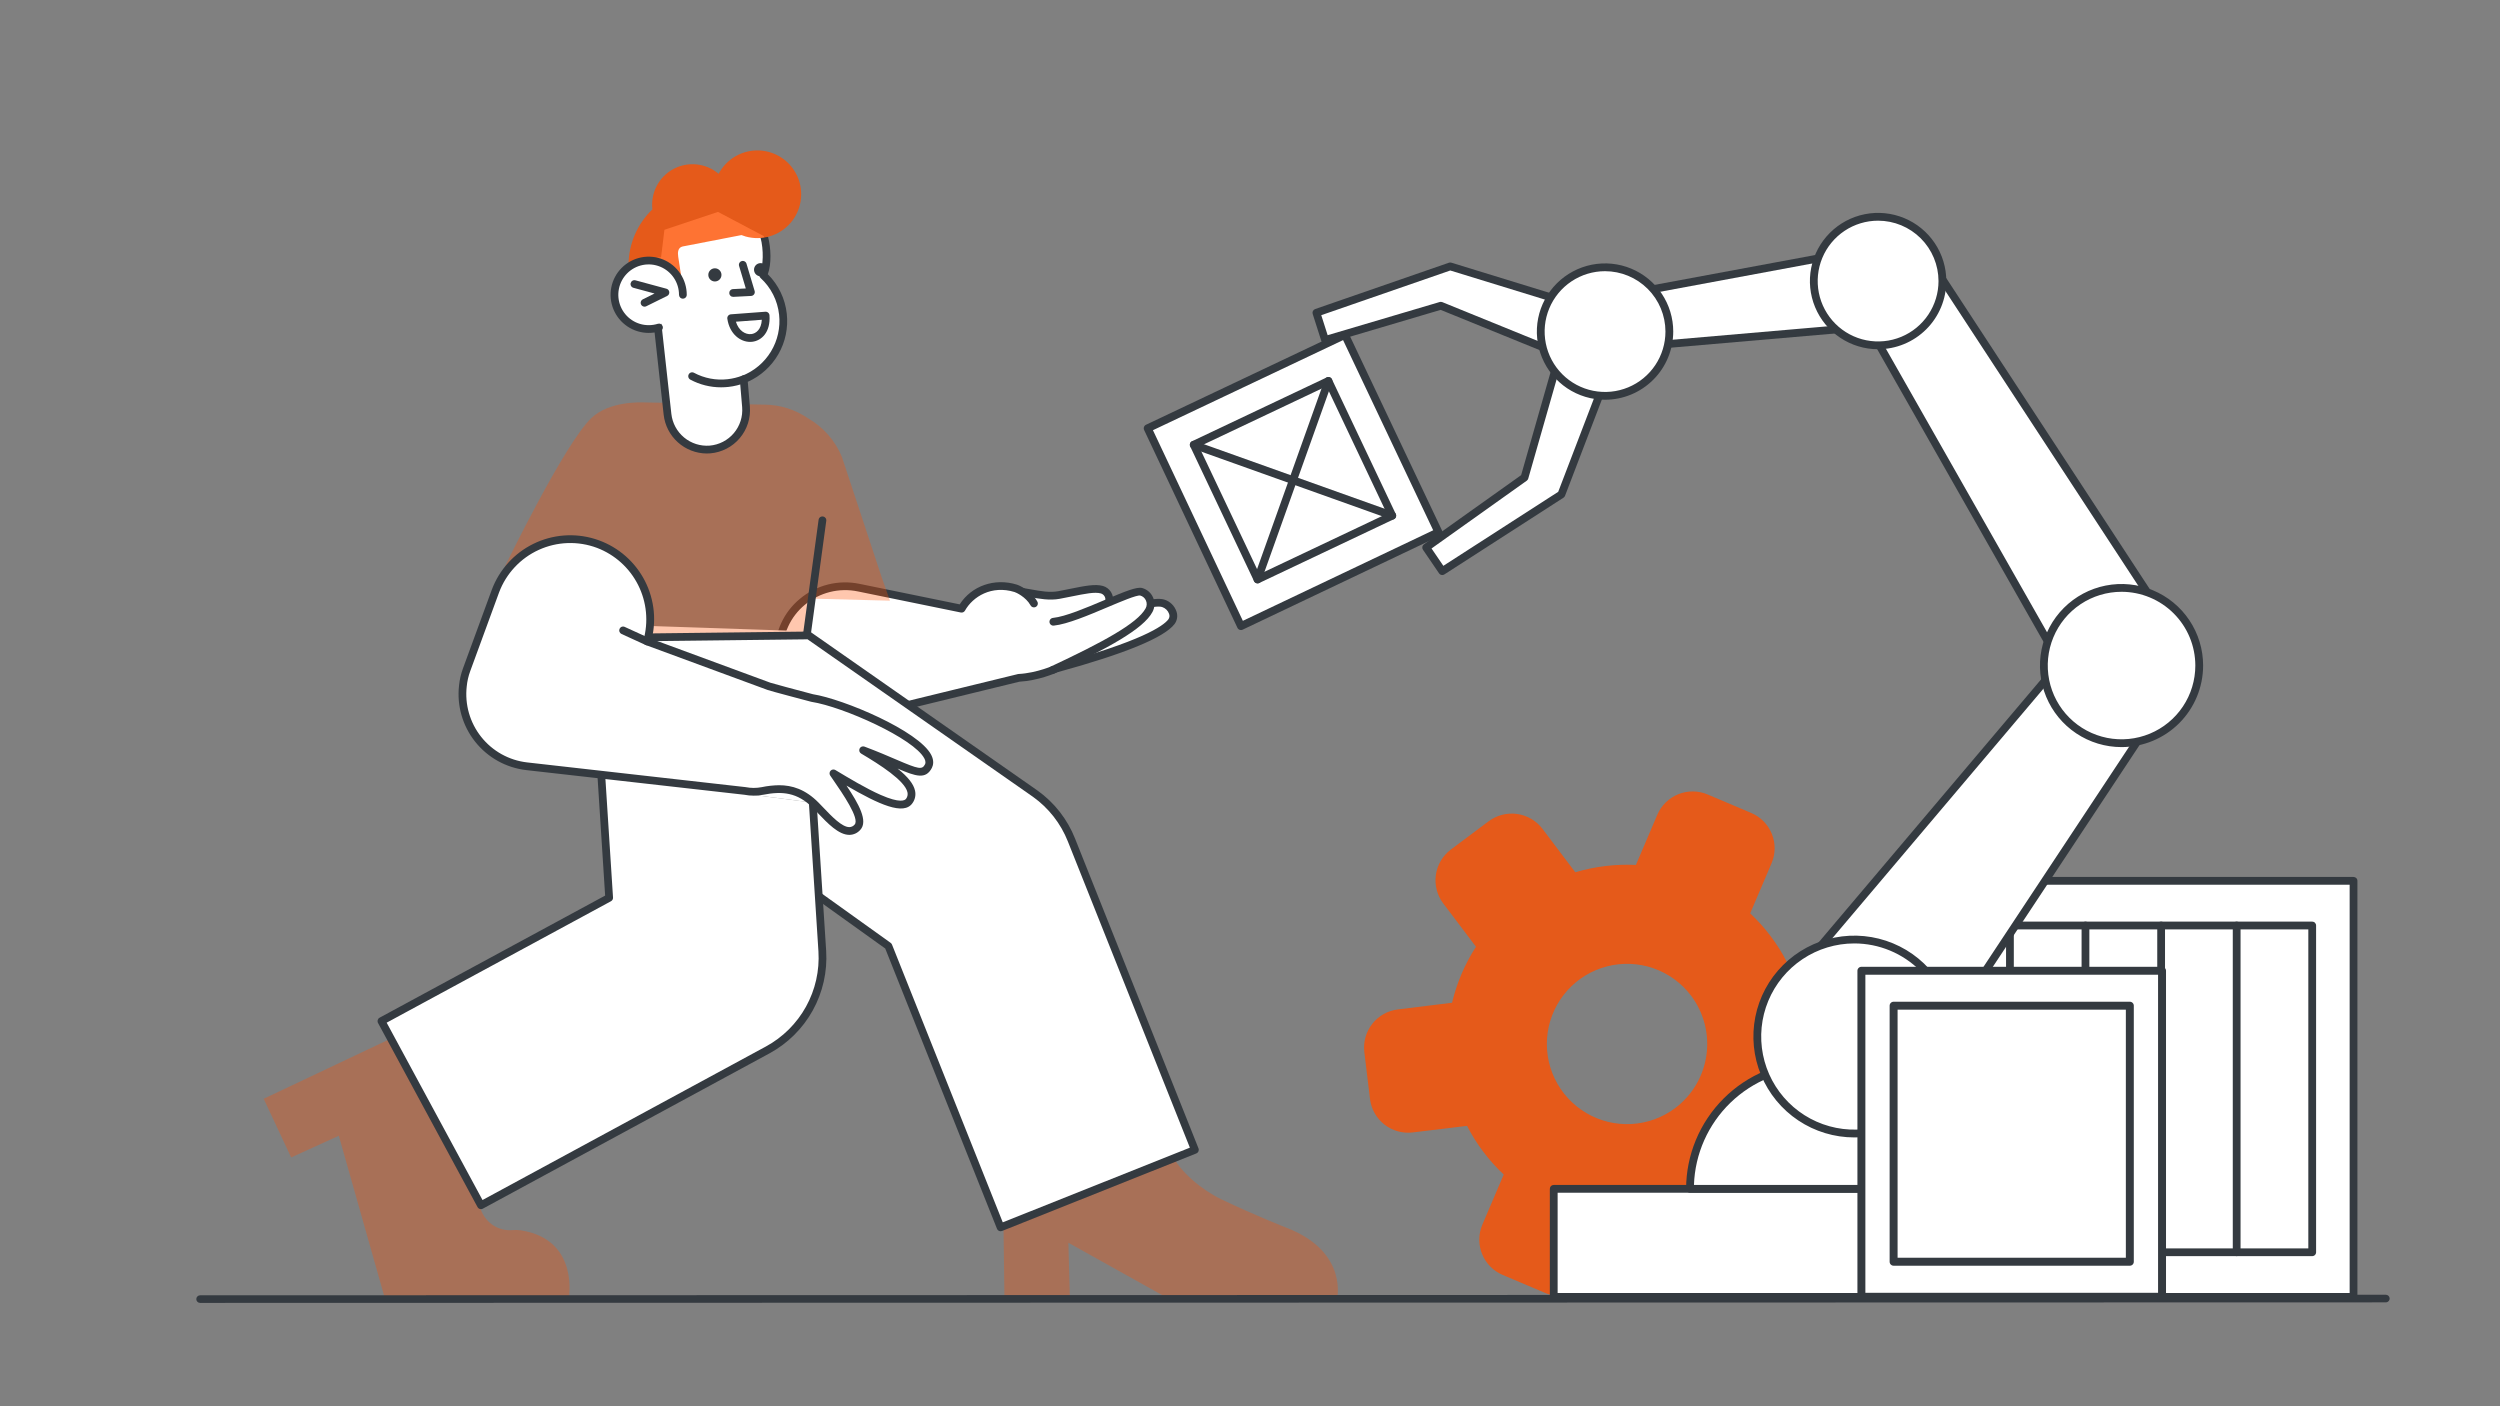 <svg width="640" height="360" viewBox="0 0 640 360" fill="none" xmlns="http://www.w3.org/2000/svg">
<rect x="0" y="0" width="640" height="360" fill="#808080" stroke="none"/>
<g clip-path="url(#clip0_1_711)">
<path d="M503.995 237.251V225.494H602.505V332.006H503.995V237.251Z" fill="white"/>
<path d="M602.505 333H503.995C503.731 333 503.478 332.895 503.291 332.709C503.105 332.522 503 332.27 503 332.006V225.494C503 225.23 503.105 224.977 503.291 224.791C503.478 224.605 503.731 224.5 503.995 224.5H602.505C602.769 224.5 603.022 224.605 603.209 224.791C603.395 224.977 603.5 225.23 603.5 225.494V332.006C603.5 332.27 603.395 332.522 603.209 332.709C603.022 332.895 602.769 333 602.505 333ZM504.99 331.012H601.51V226.488H504.99V331.012Z" fill="#343A40"/>
<path d="M591.925 321.57H514.543C514.279 321.57 514.026 321.466 513.839 321.279C513.653 321.093 513.548 320.84 513.548 320.576V236.924C513.548 236.66 513.653 236.407 513.839 236.221C514.026 236.035 514.279 235.93 514.543 235.93H591.925C592.188 235.93 592.442 236.035 592.628 236.221C592.815 236.407 592.92 236.66 592.92 236.924V320.576C592.92 320.84 592.815 321.093 592.628 321.279C592.442 321.466 592.188 321.57 591.925 321.57ZM515.538 319.582H590.93V237.918H515.538V319.582Z" fill="#343A40"/>
<path d="M553.25 321.57C552.986 321.57 552.733 321.466 552.546 321.279C552.36 321.093 552.255 320.84 552.255 320.576V236.924C552.255 236.66 552.36 236.407 552.546 236.221C552.733 236.035 552.986 235.93 553.25 235.93C553.514 235.93 553.767 236.035 553.954 236.221C554.14 236.407 554.245 236.66 554.245 236.924V320.576C554.245 320.84 554.14 321.093 553.954 321.279C553.767 321.466 553.514 321.57 553.25 321.57Z" fill="#343A40"/>
<path d="M572.587 321.57C572.323 321.57 572.07 321.466 571.883 321.279C571.697 321.093 571.592 320.84 571.592 320.576V236.924C571.592 236.66 571.697 236.407 571.883 236.221C572.07 236.035 572.323 235.93 572.587 235.93C572.851 235.93 573.104 236.035 573.29 236.221C573.477 236.407 573.582 236.66 573.582 236.924V320.576C573.582 320.84 573.477 321.093 573.29 321.279C573.104 321.466 572.851 321.57 572.587 321.57Z" fill="#343A40"/>
<path d="M533.88 321.57C533.616 321.57 533.363 321.466 533.176 321.279C532.99 321.093 532.885 320.84 532.885 320.576V236.924C532.885 236.66 532.99 236.407 533.176 236.221C533.363 236.035 533.616 235.93 533.88 235.93C534.144 235.93 534.397 236.035 534.583 236.221C534.77 236.407 534.875 236.66 534.875 236.924V320.576C534.875 320.84 534.77 321.093 534.583 321.279C534.397 321.466 534.144 321.57 533.88 321.57Z" fill="#343A40"/>
<path d="M482.281 253.15C482.122 251.868 481.713 250.63 481.075 249.507C480.438 248.384 479.586 247.397 478.566 246.604C477.547 245.81 476.382 245.225 475.136 244.881C473.89 244.538 472.589 244.444 471.307 244.603L457.441 246.277C456.247 243.95 454.852 241.731 453.273 239.646C451.702 237.557 449.953 235.607 448.048 233.818L453.516 220.997C454.023 219.811 454.291 218.535 454.304 217.245C454.318 215.954 454.075 214.673 453.592 213.477C453.108 212.28 452.393 211.191 451.486 210.271C450.58 209.352 449.501 208.62 448.311 208.119L437.182 203.399C435.992 202.891 434.713 202.622 433.419 202.609C432.125 202.595 430.841 202.837 429.641 203.321C428.44 203.805 427.347 204.52 426.424 205.427C425.5 206.333 424.765 207.413 424.26 208.604L418.793 221.424C413.551 221.172 408.304 221.808 403.274 223.305L394.881 212.193C393.306 210.112 390.971 208.74 388.386 208.376C385.801 208.012 383.177 208.686 381.087 210.25L371.402 217.499C369.322 219.067 367.949 221.395 367.584 223.973C367.218 226.552 367.891 229.169 369.454 231.252L377.849 242.364C375.013 246.764 372.942 251.613 371.725 256.704L357.862 258.413C356.58 258.567 355.34 258.972 354.214 259.605C353.088 260.238 352.097 261.086 351.3 262.102C350.502 263.118 349.912 264.28 349.564 265.524C349.216 266.767 349.117 268.067 349.272 269.349L350.721 281.351C350.879 282.632 351.289 283.87 351.926 284.993C352.564 286.117 353.416 287.103 354.435 287.897C355.455 288.691 356.62 289.276 357.866 289.619C359.112 289.962 360.413 290.057 361.695 289.897L375.56 288.223C376.755 290.551 378.149 292.77 379.729 294.857C381.3 296.945 383.049 298.894 384.954 300.682L379.486 313.503C378.978 314.69 378.71 315.965 378.697 317.256C378.684 318.547 378.926 319.827 379.41 321.024C379.894 322.221 380.609 323.31 381.515 324.23C382.421 325.149 383.501 325.881 384.691 326.382L395.821 331.101C397.01 331.61 398.289 331.878 399.583 331.891C400.877 331.905 402.161 331.663 403.362 331.179C404.562 330.696 405.655 329.98 406.578 329.074C407.501 328.168 408.237 327.088 408.741 325.897L414.209 313.076C419.451 313.329 424.698 312.693 429.727 311.196L438.122 322.308C439.697 324.389 442.032 325.761 444.617 326.125C447.202 326.489 449.827 325.815 451.916 324.25L461.599 317.002C463.679 315.434 465.053 313.106 465.418 310.528C465.783 307.95 465.11 305.333 463.547 303.25L455.152 292.137C457.989 287.737 460.059 282.888 461.277 277.797L475.142 276.123C476.425 275.969 477.665 275.564 478.791 274.931C479.917 274.298 480.907 273.449 481.705 272.433C482.503 271.417 483.093 270.255 483.44 269.011C483.788 267.767 483.887 266.468 483.732 265.186L482.281 253.15ZM428.883 283.648C425.638 286.091 421.74 287.518 417.684 287.747C413.628 287.976 409.595 286.998 406.096 284.936C402.596 282.874 399.788 279.82 398.026 276.162C396.264 272.504 395.627 268.406 396.197 264.386C396.767 260.366 398.517 256.604 401.226 253.578C403.935 250.552 407.481 248.397 411.416 247.386C415.351 246.374 419.497 246.552 423.33 247.897C427.164 249.241 430.512 251.692 432.95 254.939C436.207 259.289 437.608 264.751 436.845 270.131C436.083 275.511 433.22 280.371 428.883 283.648Z" fill="#FE5000" fill-opacity="0.8"/>
<path d="M255.195 151.495C260.913 150.271 266.068 153.249 271.092 152.322C276.347 151.33 279.884 150.337 282.098 150.966C282.706 151.145 283.229 151.539 283.569 152.074C283.909 152.609 284.044 153.25 283.949 153.877C283.354 157.947 276.347 158.509 269.109 162.215C268.679 162.446 267.159 164.068 265.474 163.571" fill="white"/>
<path d="M266.135 164.66C265.816 164.66 265.499 164.614 265.193 164.523C264.943 164.448 264.732 164.276 264.608 164.045C264.484 163.815 264.455 163.545 264.529 163.293C264.603 163.042 264.773 162.83 265.002 162.704C265.231 162.578 265.501 162.547 265.753 162.619C266.626 162.875 267.57 162.138 268.134 161.697C268.292 161.565 268.461 161.446 268.639 161.341C270.988 160.182 273.407 159.17 275.882 158.312C279.818 156.867 282.662 155.823 282.967 153.734C283.029 153.344 282.946 152.945 282.736 152.611C282.525 152.277 282.2 152.031 281.822 151.919C280.297 151.486 277.781 151.996 274.299 152.7C273.361 152.89 272.354 153.094 271.275 153.296C268.711 153.769 266.13 153.3 263.634 152.846C260.971 152.362 258.217 151.861 255.401 152.464C255.273 152.493 255.141 152.497 255.012 152.474C254.882 152.452 254.759 152.404 254.648 152.333C254.538 152.262 254.442 152.17 254.367 152.062C254.292 151.954 254.24 151.832 254.212 151.704C254.185 151.575 254.183 151.443 254.207 151.313C254.232 151.184 254.281 151.061 254.353 150.951C254.425 150.842 254.518 150.747 254.627 150.674C254.736 150.6 254.858 150.549 254.987 150.523C258.185 149.838 261.134 150.375 263.988 150.893C266.416 151.334 268.709 151.751 270.912 151.345C271.977 151.143 272.976 150.941 273.906 150.753C277.662 149.992 280.376 149.444 282.367 150.009C283.207 150.255 283.93 150.797 284.401 151.536C284.872 152.275 285.059 153.16 284.927 154.027C284.452 157.278 280.971 158.556 276.564 160.174C274.18 161 271.849 161.972 269.585 163.084C269.525 163.123 269.448 163.186 269.353 163.261C268.735 163.746 267.564 164.66 266.135 164.66Z" fill="#343A40"/>
<path d="M264.68 154.473C263.325 152.058 260.582 150.767 259.987 150.602C254.104 148.782 248.618 151.462 246.172 155.829L219.83 150.436C209.254 148.253 199.141 156.392 199.372 167.211C199.367 167.41 199.378 167.609 199.405 167.806C199.673 172.373 201.735 176.648 205.141 179.698C208.546 182.748 213.02 184.325 217.583 184.084L260.813 173.53C265.837 173.265 270.398 171.148 270.398 171.148C285.039 167.144 297.07 162.81 299.879 159.171C301.168 157.517 299.747 155.002 297.764 154.44C293.633 153.216 278.595 160.263 271.951 161.024" fill="white"/>
<path d="M216.609 185.104C211.963 185.086 207.498 183.299 204.12 180.106C200.741 176.913 198.703 172.554 198.419 167.911C198.388 167.679 198.375 167.445 198.38 167.211C198.327 164.561 198.874 161.934 199.98 159.526C201.086 157.118 202.722 154.992 204.766 153.307C206.855 151.554 209.314 150.297 211.958 149.632C214.602 148.966 217.362 148.909 220.031 149.465L245.684 154.716C248.716 149.978 254.61 147.901 260.28 149.654C260.924 149.833 263.977 151.193 265.545 153.988C265.612 154.102 265.657 154.229 265.675 154.36C265.693 154.491 265.684 154.624 265.65 154.752C265.616 154.88 265.557 155 265.475 155.105C265.394 155.209 265.293 155.296 265.178 155.361C265.062 155.426 264.935 155.467 264.804 155.482C264.672 155.497 264.539 155.485 264.412 155.448C264.285 155.41 264.167 155.348 264.065 155.264C263.962 155.18 263.878 155.077 263.816 154.96C262.593 152.779 260.061 151.653 259.722 151.559C253.845 149.741 249.032 152.752 247.037 156.315C246.934 156.499 246.776 156.645 246.585 156.732C246.394 156.819 246.18 156.844 245.974 156.802L219.632 151.409C217.255 150.914 214.796 150.965 212.441 151.558C210.086 152.151 207.896 153.271 206.036 154.833C204.219 156.33 202.765 158.219 201.783 160.359C200.801 162.5 200.315 164.835 200.364 167.189C200.359 167.341 200.366 167.492 200.384 167.642C200.39 167.678 200.394 167.715 200.396 167.751C200.648 172.04 202.578 176.056 205.769 178.928C208.959 181.801 213.152 183.299 217.439 183.098L260.579 172.566C260.639 172.551 260.701 172.542 260.762 172.539C265.525 172.288 269.938 170.267 269.984 170.247C270.034 170.224 270.086 170.205 270.139 170.19C292.177 164.164 297.742 160.32 299.097 158.564C299.245 158.362 299.34 158.125 299.373 157.876C299.406 157.627 299.376 157.374 299.285 157.14C299.142 156.73 298.906 156.359 298.595 156.057C298.285 155.754 297.908 155.527 297.496 155.395C295.431 154.783 289.325 156.843 283.94 158.66C279.354 160.209 275.023 161.671 272.066 162.01C271.806 162.038 271.545 161.962 271.34 161.798C271.136 161.635 271.004 161.396 270.975 161.136C270.945 160.876 271.019 160.614 271.182 160.408C271.344 160.202 271.581 160.069 271.841 160.038C274.588 159.723 279.02 158.227 283.307 156.78C289.52 154.682 295.389 152.701 298.047 153.488C298.771 153.709 299.432 154.099 299.975 154.627C300.518 155.155 300.927 155.805 301.168 156.522C301.362 157.065 301.416 157.647 301.328 158.216C301.239 158.785 301.011 159.323 300.662 159.781C297.991 163.241 287.923 167.381 270.737 172.084C270.084 172.378 265.776 174.242 260.96 174.516L217.819 185.048C217.76 185.063 217.7 185.072 217.639 185.075C217.295 185.094 216.951 185.104 216.609 185.104Z" fill="#343A40"/>
<path d="M269.671 159.171C276.017 158.509 289.766 150.867 292.145 151.495C292.618 151.626 293.055 151.861 293.425 152.184C293.795 152.507 294.087 152.909 294.281 153.36C294.474 153.811 294.564 154.3 294.543 154.79C294.523 155.281 294.392 155.76 294.162 156.193C291.98 160.263 283.222 165.06 269.473 171.512" fill="white"/>
<path d="M269.472 172.505C269.247 172.505 269.028 172.428 268.852 172.287C268.676 172.146 268.553 171.949 268.504 171.728C268.455 171.508 268.482 171.277 268.582 171.074C268.681 170.872 268.847 170.709 269.051 170.613C282.087 164.496 291.197 159.623 293.287 155.725C293.451 155.423 293.543 155.087 293.557 154.743C293.57 154.399 293.505 154.057 293.365 153.743C293.234 153.43 293.034 153.152 292.778 152.928C292.523 152.705 292.22 152.544 291.893 152.456C291.008 152.282 286.845 154.044 283.5 155.46C278.701 157.492 273.262 159.794 269.773 160.158C269.642 160.174 269.51 160.163 269.383 160.127C269.256 160.091 269.138 160.03 269.036 159.948C268.933 159.866 268.847 159.764 268.784 159.649C268.721 159.533 268.682 159.406 268.668 159.275C268.654 159.144 268.667 159.012 268.705 158.886C268.743 158.76 268.806 158.642 268.889 158.541C268.973 158.439 269.076 158.355 269.192 158.294C269.309 158.233 269.436 158.195 269.567 158.184C272.762 157.851 278.056 155.608 282.727 153.631C288.126 151.344 291.009 150.17 292.397 150.535C293.016 150.704 293.588 151.011 294.071 151.432C294.555 151.853 294.937 152.377 295.19 152.967C295.444 153.556 295.561 154.195 295.533 154.836C295.506 155.477 295.334 156.103 295.031 156.668C292.678 161.057 283.668 165.946 269.893 172.41C269.761 172.472 269.618 172.504 269.472 172.505Z" fill="#343A40"/>
<path d="M195.869 63.787C193.357 63.919 190.845 64.084 188.301 64.25C181.426 64.713 174.684 65.275 168.14 65.97C168.239 71.992 168.338 78.046 168.47 84.068" fill="white"/>
<path d="M256.914 315.233L257.145 332.835L273.902 332.967L273.505 318.145L298.69 332.206L342.217 333C342.217 333 345.523 320.659 329.526 314.373C329.526 314.373 321.726 311.362 312.67 307.028C307.812 304.712 301.896 299.882 299.979 295.448L256.814 311.23L256.914 315.233Z" fill="#FE5000" fill-opacity="0.32"/>
<path d="M153.928 198.377L153.795 159.833L206.875 161.619L208.627 177.5L208.065 205.49" fill="white"/>
<path fill-rule="evenodd" clip-rule="evenodd" d="M206.875 107.095C210.775 109.342 213.821 112.822 215.534 116.987L225.639 147.562L227.829 153.778L207.98 153.253L206.776 161.057C206.756 161.149 206.757 161.245 206.78 161.337C206.803 161.429 206.847 161.514 206.908 161.586C206.989 161.687 207.04 161.809 207.055 161.938C207.07 162.066 207.049 162.197 206.994 162.314C206.939 162.431 206.852 162.53 206.743 162.601C206.635 162.671 206.508 162.709 206.379 162.711L192.134 162.876L167.049 163.141C166.944 163.148 166.839 163.13 166.742 163.089C166.646 163.047 166.56 162.984 166.492 162.903C166.425 162.823 166.377 162.728 166.353 162.625C166.329 162.523 166.33 162.416 166.355 162.314C166.784 160.329 167.511 155.168 164.735 150.238C160.505 142.728 158.323 141.272 153.167 139.32C150.226 138.228 145.334 137.467 140.674 138.724C136.113 139.948 133.106 142.728 130.495 145.606C130.382 145.736 130.226 145.819 130.056 145.84C129.885 145.861 129.713 145.818 129.573 145.719C129.433 145.62 129.335 145.472 129.297 145.304C129.26 145.137 129.286 144.961 129.371 144.812C129.371 144.812 144.508 113.58 151.383 107.029C155.901 102.731 163.667 102.978 165.075 103.023C165.108 103.024 165.138 103.025 165.165 103.026C165.165 103.026 191.771 103.522 192.134 103.522L195.836 103.588C199.78 103.646 203.619 104.866 206.875 107.095ZM208.426 148.755L208.2 150.377C208.262 149.61 208.339 148.925 208.426 148.755Z" fill="#FE5000" fill-opacity="0.32"/>
<path d="M206.577 162.347L265.011 203.174C269.182 206.158 272.407 210.281 274.298 215.052L305.895 294.357L256.153 314.208L227.432 242.181L209.651 229.444" fill="white"/>
<path d="M256.153 315.201C255.955 315.201 255.761 315.141 255.597 315.03C255.433 314.919 255.305 314.76 255.232 314.576L226.619 242.82L209.074 230.251C208.862 230.097 208.719 229.865 208.677 229.607C208.635 229.348 208.697 229.083 208.849 228.87C209.002 228.656 209.232 228.512 209.491 228.469C209.749 228.425 210.014 228.485 210.228 228.637L228.009 241.374C228.163 241.485 228.283 241.637 228.353 241.814L256.707 312.918L304.605 293.802L273.377 215.42C271.561 210.823 268.455 206.851 264.434 203.982L206.01 163.161C205.9 163.087 205.807 162.993 205.734 162.883C205.662 162.773 205.612 162.649 205.588 162.52C205.564 162.39 205.566 162.257 205.594 162.128C205.621 161.999 205.674 161.877 205.75 161.769C205.825 161.661 205.921 161.569 206.033 161.499C206.144 161.428 206.268 161.38 206.398 161.359C206.528 161.337 206.661 161.341 206.789 161.371C206.917 161.401 207.038 161.456 207.145 161.534L265.578 202.361C269.913 205.451 273.262 209.732 275.22 214.687L306.816 293.989C306.865 294.11 306.889 294.24 306.887 294.37C306.885 294.501 306.858 294.629 306.807 294.749C306.755 294.869 306.681 294.978 306.588 295.069C306.494 295.16 306.384 295.231 306.263 295.28L256.522 315.131C256.404 315.177 256.279 315.201 256.153 315.201Z" fill="#343A40"/>
<path d="M145.566 332.702C145.566 332.702 148.573 317.384 133.37 314.969C132.681 314.868 131.982 314.846 131.288 314.902C130.436 314.981 129.577 314.925 128.743 314.737C125.339 313.943 123.19 311.131 122.662 308.087L99.989 265.903L67.5 281.288L74.54 296.309L86.736 290.75L98.7 333L145.566 332.702Z" fill="#FE5000" fill-opacity="0.32"/>
<path d="M208.065 205.49L210.511 243.505C210.84 248.615 209.697 253.713 207.219 258.193C204.741 262.674 201.032 266.348 196.53 268.782L123.125 308.55L97.643 261.404L155.944 229.841L153.928 198.377" fill="white"/>
<path d="M123.124 309.543C122.946 309.543 122.77 309.494 122.617 309.403C122.463 309.311 122.338 309.18 122.252 309.023L96.77 261.876C96.708 261.762 96.67 261.636 96.656 261.506C96.643 261.376 96.655 261.245 96.692 261.12C96.729 260.996 96.791 260.879 96.873 260.778C96.955 260.677 97.056 260.593 97.171 260.531L154.914 229.27L152.938 198.44C152.922 198.178 153.01 197.919 153.183 197.721C153.357 197.523 153.602 197.403 153.865 197.386C154.127 197.369 154.386 197.457 154.583 197.631C154.781 197.805 154.901 198.051 154.918 198.313L156.934 229.777C156.946 229.967 156.904 230.155 156.812 230.321C156.72 230.487 156.583 230.624 156.416 230.714L98.986 261.805L123.525 307.205L196.058 267.909C200.385 265.557 203.952 262.017 206.337 257.704C208.722 253.392 209.827 248.487 209.521 243.568L207.075 205.553C207.067 205.423 207.084 205.292 207.126 205.169C207.168 205.046 207.234 204.932 207.32 204.834C207.406 204.736 207.51 204.656 207.627 204.599C207.744 204.541 207.871 204.507 208.001 204.499C208.131 204.491 208.261 204.508 208.385 204.55C208.508 204.592 208.622 204.658 208.719 204.744C208.817 204.83 208.897 204.935 208.955 205.052C209.012 205.169 209.046 205.296 209.054 205.426L211.5 243.441C211.829 248.739 210.639 254.021 208.071 258.665C205.502 263.309 201.661 267.122 197.001 269.655L123.595 309.423C123.451 309.502 123.289 309.543 123.124 309.543Z" fill="#343A40"/>
<path d="M167.769 77.871L170.883 106.069C171.165 108.713 172.478 111.14 174.536 112.822C176.595 114.504 179.233 115.305 181.878 115.053C184.523 114.8 186.962 113.514 188.665 111.473C190.369 109.432 191.2 106.8 190.978 104.15L190.383 97.103C193.656 95.817 196.415 93.486 198.232 90.471C200.048 87.457 200.821 83.927 200.43 80.428C200.022 76.59 198.223 73.035 195.373 70.436C196.563 68.153 196.464 63.488 195.539 60.444L183.806 54.244L170.09 58.828" fill="white"/>
<path d="M173.528 113.23C175.559 115.058 178.188 116.078 180.918 116.097C181.223 116.097 181.531 116.085 181.84 116.058C184.77 115.811 187.483 114.409 189.382 112.161C191.281 109.912 192.21 107.002 191.967 104.068L191.433 97.741C194.729 96.275 197.472 93.796 199.267 90.665C201.062 87.534 201.815 83.911 201.417 80.323C201.005 76.491 199.29 72.918 196.561 70.199C197.529 67.608 197.38 63.491 196.622 60.627C196.622 60.627 195.455 60.681 194.706 60.875C195.516 63.892 195.434 68.18 194.497 69.977C194.396 70.171 194.362 70.392 194.4 70.608C194.437 70.823 194.545 71.02 194.706 71.168C197.374 73.609 199.06 76.941 199.447 80.539C199.812 83.82 199.087 87.13 197.384 89.957C195.68 92.784 193.094 94.971 190.024 96.178C189.825 96.256 189.656 96.396 189.543 96.578C189.43 96.759 189.378 96.973 189.396 97.186L189.991 104.233C190.19 106.643 189.427 109.033 187.867 110.879C186.308 112.725 184.08 113.876 181.674 114.08C179.307 114.261 176.963 113.516 175.134 112.001C173.306 110.487 172.135 108.321 171.869 105.96L168.755 77.763C168.743 77.632 168.705 77.504 168.643 77.388C168.581 77.272 168.496 77.17 168.394 77.087C168.292 77.004 168.175 76.942 168.049 76.905C167.922 76.867 167.79 76.856 167.659 76.87C167.529 76.885 167.402 76.925 167.287 76.989C167.172 77.053 167.071 77.139 166.99 77.242C166.908 77.346 166.848 77.464 166.813 77.591C166.778 77.718 166.768 77.85 166.785 77.981L169.897 106.177C170.206 108.893 171.497 111.402 173.528 113.23Z" fill="#343A40"/>
<path d="M184.599 99.154C181.852 99.159 179.147 98.483 176.726 97.184C176.61 97.123 176.507 97.04 176.423 96.939C176.339 96.838 176.276 96.722 176.237 96.596C176.199 96.471 176.185 96.339 176.198 96.208C176.211 96.077 176.249 95.951 176.311 95.835C176.373 95.719 176.457 95.617 176.559 95.534C176.661 95.451 176.778 95.389 176.904 95.352C177.03 95.315 177.162 95.303 177.292 95.317C177.422 95.332 177.549 95.371 177.664 95.435C180.301 96.844 183.304 97.417 186.275 97.076C187.568 96.932 188.838 96.619 190.051 96.147C190.173 96.097 190.303 96.071 190.435 96.071C190.567 96.072 190.697 96.098 190.818 96.15C190.94 96.201 191.05 96.276 191.142 96.371C191.234 96.465 191.306 96.577 191.354 96.7C191.402 96.822 191.426 96.953 191.423 97.085C191.42 97.217 191.391 97.347 191.337 97.468C191.284 97.588 191.207 97.697 191.111 97.787C191.015 97.877 190.902 97.948 190.778 97.994C189.403 98.53 187.963 98.884 186.496 99.049C185.866 99.118 185.233 99.153 184.599 99.154Z" fill="#343A40"/>
<path d="M183.012 72.058C183.943 72.058 184.698 71.302 184.698 70.371C184.698 69.439 183.943 68.683 183.012 68.683C182.081 68.683 181.327 69.439 181.327 70.371C181.327 71.302 182.081 72.058 183.012 72.058Z" fill="#343A40"/>
<path d="M194.712 70.734C195.643 70.734 196.398 69.979 196.398 69.047C196.398 68.115 195.643 67.36 194.712 67.36C193.782 67.36 193.027 68.115 193.027 69.047C193.027 69.979 193.782 70.734 194.712 70.734Z" fill="#343A40"/>
<path d="M192.032 87.527C189.543 87.527 186.781 85.548 186.196 81.6C186.176 81.465 186.184 81.327 186.219 81.195C186.255 81.064 186.317 80.941 186.402 80.834C186.487 80.728 186.593 80.64 186.714 80.576C186.834 80.513 186.967 80.475 187.103 80.465L195.927 79.803C196.057 79.793 196.188 79.809 196.312 79.85C196.436 79.891 196.551 79.956 196.649 80.042C196.748 80.127 196.829 80.232 196.887 80.348C196.946 80.465 196.981 80.593 196.99 80.723C197.294 85.034 194.969 87.234 192.53 87.5C192.365 87.518 192.198 87.527 192.032 87.527ZM188.392 82.358C189.093 84.648 190.802 85.693 192.315 85.527C193.546 85.392 194.897 84.341 195.025 81.861L188.392 82.358Z" fill="#343A40"/>
<path d="M187.706 75.995C187.443 76.002 187.188 75.904 186.997 75.722C186.807 75.541 186.696 75.291 186.689 75.028C186.683 74.764 186.781 74.509 186.962 74.319C187.143 74.128 187.393 74.017 187.656 74.01L190.924 73.845L189.202 68.075C189.127 67.823 189.155 67.551 189.28 67.319C189.405 67.087 189.617 66.915 189.869 66.84C190.121 66.764 190.392 66.792 190.624 66.917C190.855 67.042 191.027 67.254 191.103 67.507L193.185 74.488C193.228 74.632 193.238 74.784 193.213 74.932C193.189 75.08 193.131 75.221 193.045 75.344C192.958 75.467 192.845 75.568 192.713 75.641C192.582 75.713 192.435 75.755 192.285 75.763L187.757 75.994C187.739 75.995 187.722 75.995 187.706 75.995Z" fill="#343A40"/>
<path d="M207.899 178.691C207.899 178.691 197.62 175.978 196.893 175.713L165.66 164.2C167.128 159.11 166.57 153.649 164.103 148.963C161.636 144.276 157.452 140.728 152.428 139.063C147.404 137.398 141.931 137.746 137.158 140.033C132.385 142.32 128.681 146.369 126.826 151.33L119.455 171.445C118.957 172.788 118.635 174.189 118.497 175.614C118.221 178.036 118.424 180.49 119.095 182.833C119.767 185.177 120.892 187.365 122.409 189.273C123.925 191.181 125.802 192.771 127.932 193.953C130.062 195.135 132.404 195.885 134.824 196.16C134.824 196.16 190.647 202.479 190.713 202.479C192.197 202.769 193.723 202.769 195.208 202.479C199.603 201.619 204.23 201.487 208.858 206.185C212.13 209.493 216.492 214.952 219.5 211.776C221.582 209.559 216.757 202.942 213.352 197.98C220.789 202.446 230.572 208.269 232.786 205.027C235.001 201.785 230.638 197.781 220.954 192.057C232.687 196.458 235.926 199.502 237.678 196.127C240.487 190.569 216.988 180.114 207.899 178.691Z" fill="white"/>
<path d="M217.428 213.727C214.693 213.727 211.876 210.771 209.387 208.163C208.963 207.717 208.55 207.285 208.153 206.883C204.092 202.76 200.117 202.53 195.398 203.454C193.789 203.768 192.134 203.768 190.525 203.454C189.507 203.345 182.685 202.576 134.713 197.146C129.567 196.553 124.866 193.942 121.642 189.884C118.417 185.827 116.932 180.654 117.512 175.502C117.66 173.999 118 172.521 118.524 171.105L125.895 150.989C127.81 145.86 131.609 141.656 136.516 139.237C141.424 136.818 147.068 136.366 152.297 137.974C157.526 139.582 161.945 143.127 164.65 147.887C167.354 152.646 168.142 158.26 166.85 163.581L197.237 174.782C197.741 174.965 204.149 176.675 208.104 177.719C215.943 178.968 235.239 187.093 238.403 193.271C239.163 194.758 238.91 195.888 238.563 196.575C236.998 199.591 234.52 198.779 229.792 196.759C232.47 198.912 233.871 200.716 234.241 202.383C234.369 202.932 234.379 203.502 234.269 204.054C234.159 204.607 233.933 205.129 233.606 205.587C231.375 208.852 225.029 205.958 216.704 201.119C219.836 205.794 222.315 210.228 220.223 212.456C219.873 212.852 219.445 213.17 218.964 213.389C218.484 213.608 217.963 213.723 217.435 213.727H217.428ZM199.438 201.016C202.748 201.016 206.158 202.03 209.564 205.488C209.968 205.896 210.391 206.338 210.822 206.792C212.925 208.998 215.542 211.742 217.429 211.742H217.432C217.69 211.737 217.944 211.677 218.177 211.565C218.41 211.453 218.616 211.292 218.781 211.093C220.171 209.613 215.664 203.079 213.243 199.569L212.536 198.543C212.408 198.356 212.348 198.131 212.365 197.906C212.382 197.68 212.476 197.466 212.631 197.301C212.786 197.136 212.993 197.029 213.217 196.998C213.442 196.967 213.67 197.014 213.864 197.13C217.377 199.241 221.751 201.867 225.428 203.487C230.43 205.691 231.669 204.907 231.969 204.468C232.142 204.234 232.262 203.965 232.32 203.679C232.379 203.394 232.374 203.099 232.306 202.816C231.643 199.829 225.222 195.736 220.451 192.913C220.238 192.787 220.079 192.585 220.007 192.348C219.935 192.111 219.955 191.855 220.061 191.631C220.168 191.407 220.355 191.232 220.585 191.139C220.815 191.046 221.071 191.043 221.303 191.129C224.671 192.393 227.335 193.541 229.476 194.464C235.244 196.95 236.065 197.085 236.799 195.671C236.87 195.531 237.099 195.075 236.639 194.178C234.026 189.075 215.859 180.944 207.747 179.673C207.713 179.668 207.68 179.661 207.648 179.652C206.59 179.374 197.303 176.92 196.555 176.648L165.318 165.134C165.083 165.047 164.89 164.875 164.777 164.651C164.664 164.427 164.639 164.169 164.709 163.928C166.047 159.208 165.569 154.158 163.368 149.774C161.167 145.39 157.403 141.993 152.821 140.252C150.425 139.355 147.877 138.939 145.321 139.027C142.765 139.116 140.252 139.707 137.924 140.769C135.597 141.83 133.501 143.339 131.756 145.211C130.011 147.083 128.652 149.281 127.756 151.678L120.386 171.79C119.918 173.052 119.615 174.369 119.484 175.708C118.958 180.341 120.29 184.992 123.187 188.643C126.084 192.293 130.309 194.643 134.936 195.177C135.487 195.239 190.004 201.41 190.804 201.494C190.844 201.498 190.884 201.504 190.923 201.512C192.267 201.772 193.647 201.772 194.991 201.512C196.454 201.204 197.943 201.037 199.438 201.016Z" fill="#343A40"/>
<path d="M165.661 165.193C165.519 165.193 165.379 165.162 165.249 165.103L159.102 162.291C158.983 162.237 158.875 162.16 158.786 162.065C158.697 161.969 158.627 161.857 158.581 161.735C158.535 161.612 158.514 161.482 158.518 161.351C158.523 161.22 158.553 161.092 158.607 160.973C158.662 160.854 158.739 160.747 158.835 160.658C158.93 160.569 159.043 160.5 159.165 160.454C159.288 160.409 159.418 160.388 159.549 160.394C159.679 160.399 159.808 160.43 159.926 160.485L166.074 163.297C166.28 163.391 166.447 163.553 166.549 163.756C166.65 163.959 166.679 164.19 166.631 164.412C166.582 164.633 166.46 164.831 166.283 164.973C166.107 165.116 165.887 165.193 165.661 165.193Z" fill="#343A40"/>
<path d="M206.577 163.34C206.436 163.34 206.296 163.31 206.167 163.251C206.038 163.193 205.924 163.108 205.83 163.001C205.737 162.895 205.668 162.769 205.627 162.634C205.586 162.498 205.575 162.355 205.594 162.215L209.56 133.067C209.576 132.937 209.619 132.812 209.684 132.698C209.749 132.584 209.836 132.485 209.94 132.405C210.044 132.325 210.162 132.267 210.289 132.233C210.416 132.2 210.547 132.192 210.677 132.209C210.807 132.227 210.932 132.27 211.045 132.336C211.158 132.403 211.256 132.491 211.335 132.595C211.414 132.7 211.471 132.819 211.504 132.946C211.536 133.073 211.544 133.205 211.525 133.335L207.559 162.483C207.526 162.72 207.409 162.938 207.228 163.095C207.048 163.253 206.817 163.34 206.577 163.34Z" fill="#343A40"/>
<path d="M167.016 164.134C166.753 164.135 166.5 164.032 166.313 163.847C166.126 163.662 166.02 163.41 166.019 163.147C166.017 162.883 166.12 162.63 166.305 162.443C166.49 162.256 166.742 162.15 167.004 162.149L206.401 161.685C206.531 161.684 206.66 161.708 206.781 161.756C206.902 161.805 207.012 161.877 207.105 161.968C207.199 162.059 207.273 162.168 207.324 162.287C207.375 162.407 207.402 162.536 207.404 162.666C207.406 162.797 207.381 162.926 207.333 163.047C207.285 163.168 207.213 163.278 207.122 163.372C207.031 163.465 206.922 163.539 206.803 163.59C206.683 163.642 206.554 163.669 206.424 163.67L167.028 164.134H167.016Z" fill="#343A40"/>
<path d="M161.001 69.841C160.934 69.113 160.901 68.352 160.901 67.624C160.943 64.998 161.505 62.405 162.555 59.997C163.604 57.589 165.121 55.414 167.016 53.596C166.773 51.533 167.157 49.444 168.117 47.601C169.076 45.759 170.568 44.248 172.398 43.267C174.227 42.285 176.31 41.877 178.374 42.097C180.438 42.317 182.388 43.153 183.971 44.498C184.957 42.624 186.454 41.068 188.287 40.01C190.119 38.951 192.214 38.434 194.328 38.516C196.443 38.599 198.49 39.279 200.235 40.478C201.98 41.677 203.35 43.345 204.187 45.29C205.025 47.235 205.295 49.378 204.967 51.471C204.639 53.563 203.727 55.52 202.335 57.116C200.943 58.711 199.129 59.88 197.101 60.486C195.074 61.093 192.917 61.113 190.878 60.544C190.519 60.443 190.166 60.321 189.821 60.18L174.783 63.092C173.494 63.356 173.461 64.713 173.626 65.739L175.08 75.234C171.742 71.363 166.685 67.889 161.001 69.841Z" fill="#FE5000" fill-opacity="0.8"/>
<path d="M174.816 75.466C174.816 73.732 174.302 72.037 173.34 70.595C172.377 69.153 171.009 68.029 169.409 67.365C167.809 66.702 166.048 66.528 164.349 66.867C162.65 67.205 161.089 68.04 159.864 69.266C158.639 70.492 157.805 72.055 157.467 73.755C157.129 75.456 157.303 77.219 157.966 78.821C158.628 80.423 159.751 81.792 161.191 82.756C162.632 83.719 164.325 84.233 166.057 84.233C166.954 84.238 167.846 84.105 168.701 83.836" fill="white"/>
<path d="M166.057 85.226C164.129 85.226 162.244 84.653 160.64 83.581C159.037 82.508 157.787 80.984 157.049 79.201C156.311 77.417 156.118 75.455 156.494 73.562C156.871 71.668 157.799 69.929 159.163 68.564C160.526 67.199 162.264 66.27 164.155 65.893C166.046 65.516 168.007 65.71 169.788 66.448C171.57 67.187 173.093 68.438 174.164 70.043C175.235 71.648 175.807 73.535 175.807 75.466C175.807 75.729 175.703 75.981 175.517 76.168C175.331 76.354 175.078 76.458 174.816 76.458C174.553 76.458 174.3 76.354 174.114 76.168C173.928 75.981 173.824 75.729 173.824 75.466C173.824 73.928 173.368 72.425 172.515 71.146C171.662 69.868 170.449 68.871 169.029 68.282C167.61 67.694 166.048 67.54 164.542 67.84C163.035 68.14 161.651 68.881 160.565 69.968C159.479 71.055 158.739 72.441 158.439 73.949C158.14 75.457 158.294 77.02 158.881 78.441C159.469 79.862 160.465 81.076 161.742 81.93C163.019 82.785 164.521 83.241 166.057 83.241C166.851 83.246 167.641 83.128 168.399 82.891C168.649 82.811 168.921 82.833 169.155 82.954C169.389 83.074 169.565 83.283 169.646 83.534C169.726 83.784 169.703 84.057 169.583 84.291C169.462 84.525 169.254 84.701 169.004 84.782C168.05 85.082 167.056 85.231 166.057 85.226Z" fill="#343A40"/>
<path d="M164.999 78.51C164.775 78.51 164.558 78.434 164.383 78.295C164.207 78.156 164.084 77.961 164.033 77.743C163.982 77.525 164.007 77.296 164.102 77.093C164.198 76.891 164.359 76.726 164.56 76.627L167.563 75.142L162.161 73.678C162.035 73.644 161.916 73.587 161.812 73.507C161.707 73.428 161.62 73.328 161.554 73.215C161.489 73.102 161.446 72.976 161.429 72.846C161.412 72.716 161.421 72.585 161.455 72.458C161.49 72.332 161.549 72.213 161.629 72.109C161.709 72.006 161.809 71.919 161.923 71.855C162.037 71.79 162.162 71.748 162.292 71.732C162.422 71.716 162.554 71.726 162.68 71.762L170.612 73.912C170.806 73.965 170.98 74.076 171.11 74.23C171.24 74.383 171.32 74.573 171.34 74.774C171.359 74.975 171.317 75.177 171.219 75.353C171.122 75.529 170.972 75.671 170.792 75.76L165.438 78.407C165.301 78.475 165.151 78.51 164.999 78.51Z" fill="#343A40"/>
<path d="M293.809 109.651L344.308 85.721L368.243 136.232L317.692 160.279L293.809 109.651Z" fill="white"/>
<path d="M316.779 160.711L292.895 110.083C292.781 109.841 292.767 109.563 292.857 109.311C292.947 109.058 293.134 108.852 293.376 108.737L343.875 84.808C344.118 84.693 344.395 84.679 344.648 84.769C344.9 84.859 345.107 85.046 345.221 85.288L369.156 135.799C369.271 136.041 369.285 136.319 369.195 136.572C369.105 136.824 368.918 137.03 368.676 137.145L318.125 161.192C318.005 161.249 317.875 161.282 317.742 161.289C317.609 161.296 317.477 161.276 317.352 161.232C317.226 161.187 317.111 161.118 317.013 161.029C316.914 160.94 316.834 160.832 316.777 160.712L316.779 160.711ZM295.153 110.132L318.173 158.93L366.898 135.753L343.828 87.067L295.153 110.132Z" fill="#343A40"/>
<path d="M321.027 148.763L304.695 114.297C304.58 114.055 304.566 113.777 304.656 113.525C304.747 113.272 304.933 113.066 305.175 112.951L339.633 96.623C339.875 96.508 340.153 96.495 340.406 96.585C340.658 96.675 340.864 96.862 340.979 97.104L357.311 131.569C357.426 131.811 357.439 132.089 357.349 132.342C357.259 132.594 357.073 132.8 356.83 132.915L322.373 149.243C322.13 149.358 321.852 149.372 321.6 149.282C321.348 149.192 321.141 149.005 321.027 148.763ZM306.954 114.345L322.42 146.984L355.052 131.521L339.586 98.883L306.954 114.345Z" fill="#343A40"/>
<path d="M304.695 114.297C304.61 114.117 304.58 113.915 304.609 113.717C304.638 113.519 304.725 113.335 304.859 113.187C304.993 113.038 305.168 112.933 305.362 112.885C305.556 112.836 305.76 112.846 305.948 112.913L356.738 131.05C356.865 131.093 356.982 131.161 357.083 131.25C357.183 131.338 357.265 131.446 357.324 131.567C357.382 131.688 357.416 131.819 357.424 131.953C357.431 132.087 357.411 132.221 357.366 132.348C357.321 132.474 357.251 132.59 357.161 132.689C357.07 132.788 356.961 132.868 356.839 132.925C356.718 132.981 356.586 133.013 356.452 133.018C356.318 133.023 356.184 133.001 356.058 132.954L305.269 114.816C305.144 114.772 305.029 114.703 304.93 114.614C304.832 114.525 304.752 114.417 304.695 114.297Z" fill="#343A40"/>
<path d="M321.027 148.763C320.97 148.643 320.937 148.513 320.93 148.38C320.924 148.248 320.943 148.115 320.988 147.99L339.114 97.197C339.158 97.071 339.227 96.955 339.316 96.855C339.404 96.756 339.512 96.675 339.633 96.617C339.753 96.56 339.883 96.526 340.017 96.52C340.15 96.513 340.283 96.532 340.409 96.577C340.534 96.622 340.65 96.691 340.749 96.781C340.847 96.871 340.927 96.979 340.984 97.1C341.041 97.221 341.073 97.352 341.079 97.485C341.084 97.618 341.064 97.751 341.018 97.877L322.892 148.67C322.824 148.858 322.703 149.022 322.542 149.141C322.382 149.261 322.19 149.329 321.99 149.339C321.791 149.349 321.592 149.3 321.421 149.197C321.249 149.094 321.112 148.943 321.027 148.763Z" fill="#343A40"/>
<path d="M465.397 66.168L403.509 77.669V90.102L480.795 83.42L465.397 66.168Z" fill="white"/>
<path d="M403.508 91.099C403.244 91.099 402.99 90.994 402.803 90.807C402.616 90.62 402.511 90.367 402.511 90.102V77.669C402.511 77.437 402.592 77.211 402.741 77.032C402.89 76.853 403.097 76.732 403.326 76.689L465.214 65.188C465.383 65.156 465.557 65.169 465.719 65.224C465.882 65.28 466.027 65.376 466.141 65.504L481.539 82.757C481.662 82.895 481.744 83.065 481.776 83.247C481.809 83.429 481.79 83.617 481.721 83.789C481.653 83.961 481.538 84.11 481.39 84.221C481.241 84.331 481.065 84.398 480.88 84.414L403.595 91.096C403.565 91.099 403.537 91.099 403.508 91.099ZM404.506 78.499V89.015L478.723 82.599L465.027 67.251L404.506 78.499Z" fill="#343A40"/>
<path d="M400.981 77.337L371.25 68.196L336.997 80.063L339.225 87.044L368.856 78.268L400.482 91.132L400.981 77.337Z" fill="white"/>
<path d="M400.482 92.13C400.353 92.13 400.226 92.105 400.106 92.056L368.804 79.325L339.509 88.001C339.259 88.075 338.989 88.048 338.758 87.926C338.528 87.804 338.354 87.596 338.275 87.348L336.047 80.367C335.968 80.119 335.989 79.85 336.105 79.617C336.222 79.385 336.425 79.207 336.671 79.121L370.924 67.254C371.124 67.185 371.341 67.181 371.544 67.243L401.274 76.385C401.484 76.449 401.667 76.581 401.794 76.76C401.921 76.939 401.986 77.154 401.978 77.374L401.479 91.169C401.47 91.427 401.36 91.672 401.174 91.851C400.988 92.03 400.74 92.131 400.481 92.13L400.482 92.13ZM368.856 77.271C368.985 77.271 369.113 77.296 369.232 77.344L399.537 89.67L399.956 78.064L371.269 69.245L338.244 80.687L339.879 85.81L368.573 77.311C368.665 77.284 368.76 77.271 368.856 77.271Z" fill="#343A40"/>
<path d="M410.824 97.548L399.717 126.568L369.222 146.214L365.098 140.164L390.273 122.247L399.651 89.437L410.824 97.548Z" fill="white"/>
<path d="M369.222 147.211C369.059 147.212 368.899 147.172 368.755 147.096C368.611 147.02 368.488 146.91 368.396 146.775L364.272 140.725C364.125 140.51 364.069 140.245 364.115 139.988C364.161 139.731 364.305 139.503 364.518 139.351L389.408 121.637L398.69 89.163C398.734 89.009 398.815 88.868 398.926 88.751C399.036 88.635 399.173 88.547 399.324 88.495C399.476 88.442 399.638 88.428 399.797 88.451C399.956 88.475 400.106 88.537 400.236 88.631L411.41 96.742C411.587 96.871 411.717 97.055 411.78 97.265C411.842 97.476 411.834 97.701 411.755 97.906L400.648 126.926C400.572 127.124 400.435 127.293 400.256 127.408L369.761 147.054C369.6 147.157 369.413 147.212 369.222 147.211ZM366.472 140.41L369.498 144.849L398.901 125.907L409.618 97.906L400.217 91.081L391.231 122.52C391.169 122.738 391.034 122.928 390.85 123.059L366.472 140.41Z" fill="#343A40"/>
<path d="M455.62 254.549L526.82 170.381L550.432 184.841L489.375 277.12L455.62 254.549Z" fill="white"/>
<path d="M489.374 278.118C489.177 278.118 488.984 278.059 488.82 277.949L455.065 255.378C454.948 255.3 454.849 255.198 454.775 255.079C454.7 254.96 454.651 254.827 454.632 254.688C454.612 254.549 454.622 254.407 454.661 254.272C454.7 254.137 454.767 254.012 454.858 253.905L526.058 169.737C526.212 169.555 526.426 169.434 526.662 169.396C526.897 169.358 527.138 169.406 527.341 169.53L550.953 183.991C551.067 184.06 551.166 184.153 551.244 184.262C551.321 184.371 551.376 184.494 551.405 184.625C551.434 184.756 551.437 184.891 551.412 185.022C551.388 185.154 551.337 185.279 551.263 185.391L490.206 277.67C490.134 277.78 490.04 277.874 489.931 277.947C489.822 278.021 489.7 278.072 489.571 278.098C489.506 278.111 489.44 278.118 489.374 278.118ZM457.103 254.341L489.095 275.734L549.03 185.152L527.029 171.677L457.103 254.341Z" fill="#343A40"/>
<path d="M551.662 304.346H397.755V332.003H551.662V304.346Z" fill="white"/>
<path d="M551.662 333H397.755C397.49 333 397.237 332.895 397.05 332.708C396.862 332.521 396.757 332.267 396.757 332.003V304.346C396.757 304.081 396.862 303.827 397.05 303.64C397.237 303.453 397.49 303.348 397.755 303.348H551.662C551.926 303.348 552.18 303.453 552.367 303.64C552.554 303.827 552.659 304.081 552.659 304.346V332.003C552.659 332.267 552.554 332.521 552.367 332.708C552.18 332.895 551.926 333 551.662 333ZM398.753 331.006H550.664V305.343H398.753V331.006Z" fill="#343A40"/>
<path d="M516.744 304.346H432.641C432.64 300.181 433.46 296.057 435.054 292.209C436.648 288.361 438.985 284.865 441.931 281.92C444.878 278.975 448.375 276.639 452.225 275.046C456.074 273.452 460.2 272.632 464.366 272.633H485.018C489.185 272.632 493.31 273.452 497.16 275.046C501.009 276.639 504.507 278.975 507.453 281.92C510.399 284.865 512.736 288.361 514.33 292.209C515.924 296.057 516.745 300.181 516.744 304.346Z" fill="white"/>
<path d="M516.744 305.343H432.641C432.376 305.343 432.122 305.238 431.935 305.051C431.748 304.864 431.643 304.61 431.643 304.346C431.653 295.673 435.104 287.359 441.238 281.227C447.373 275.095 455.691 271.645 464.367 271.636H485.018C493.694 271.645 502.012 275.095 508.146 281.227C514.281 287.359 517.732 295.673 517.742 304.346C517.742 304.61 517.637 304.864 517.449 305.051C517.262 305.238 517.009 305.343 516.744 305.343ZM433.654 303.348H515.729C515.461 295.382 512.109 287.832 506.38 282.288C500.651 276.744 492.992 273.64 485.018 273.63H464.367C456.392 273.639 448.734 276.743 443.004 282.287C437.275 287.831 433.923 295.382 433.654 303.348Z" fill="#343A40"/>
<path d="M474.709 290.185C488.428 290.185 499.55 279.067 499.55 265.353C499.55 251.639 488.428 240.521 474.709 240.521C460.989 240.521 449.867 251.639 449.867 265.353C449.867 279.067 460.989 290.185 474.709 290.185Z" fill="white"/>
<path d="M474.709 291.182C469.598 291.182 464.602 289.667 460.353 286.829C456.104 283.991 452.792 279.957 450.836 275.237C448.88 270.518 448.369 265.324 449.366 260.314C450.363 255.304 452.824 250.701 456.437 247.089C460.051 243.477 464.655 241.017 469.668 240.02C474.68 239.024 479.876 239.535 484.597 241.49C489.319 243.445 493.354 246.756 496.194 251.003C499.033 255.251 500.548 260.244 500.548 265.353C500.54 272.201 497.816 278.766 492.971 283.608C488.127 288.45 481.559 291.174 474.709 291.182ZM474.709 241.519C469.993 241.519 465.383 242.916 461.462 245.535C457.54 248.154 454.484 251.877 452.68 256.232C450.875 260.587 450.403 265.379 451.323 270.003C452.243 274.626 454.514 278.873 457.848 282.206C461.183 285.54 465.432 287.81 470.057 288.729C474.682 289.649 479.477 289.177 483.834 287.373C488.19 285.569 491.914 282.514 494.534 278.595C497.155 274.675 498.553 270.067 498.553 265.353C498.546 259.034 496.031 252.976 491.561 248.507C487.091 244.039 481.03 241.526 474.709 241.519Z" fill="#343A40"/>
<path d="M528.949 172.508L472.946 73.98L492.434 64.14L553.059 156.785L528.949 172.508Z" fill="white"/>
<path d="M528.949 173.506C528.87 173.506 528.791 173.496 528.714 173.477C528.581 173.445 528.457 173.386 528.348 173.305C528.24 173.223 528.149 173.119 528.082 173.001L472.079 74.472C472.013 74.355 471.971 74.225 471.955 74.091C471.94 73.957 471.953 73.821 471.992 73.691C472.031 73.562 472.096 73.442 472.183 73.339C472.27 73.235 472.377 73.15 472.497 73.09L491.985 63.25C492.204 63.139 492.456 63.113 492.693 63.177C492.93 63.24 493.136 63.389 493.27 63.594L553.895 156.239C553.967 156.349 554.016 156.472 554.04 156.6C554.065 156.729 554.063 156.862 554.036 156.99C554.009 157.118 553.958 157.24 553.884 157.348C553.81 157.456 553.715 157.549 553.605 157.62L529.495 173.344C529.332 173.45 529.143 173.506 528.949 173.506ZM474.332 74.397L529.292 171.094L551.677 156.495L492.088 65.432L474.332 74.397Z" fill="#343A40"/>
<path d="M543.115 190.26C554.099 190.26 563.002 181.36 563.002 170.381C563.002 159.402 554.099 150.502 543.115 150.502C532.132 150.502 523.229 159.402 523.229 170.381C523.229 181.36 532.132 190.26 543.115 190.26Z" fill="white"/>
<path d="M543.115 191.257C538.984 191.257 534.947 190.033 531.512 187.739C528.078 185.445 525.401 182.184 523.82 178.37C522.24 174.555 521.826 170.358 522.632 166.308C523.438 162.259 525.427 158.539 528.347 155.62C531.268 152.7 534.989 150.712 539.041 149.906C543.092 149.101 547.291 149.514 551.107 151.094C554.923 152.674 558.185 155.35 560.48 158.783C562.775 162.216 564 166.252 564 170.381C563.993 175.916 561.791 181.222 557.876 185.136C553.96 189.049 548.652 191.251 543.115 191.257ZM543.115 151.5C539.379 151.5 535.727 152.607 532.621 154.682C529.514 156.756 527.093 159.705 525.664 163.155C524.234 166.606 523.86 170.402 524.589 174.065C525.318 177.727 527.117 181.092 529.758 183.732C532.4 186.373 535.766 188.171 539.43 188.9C543.094 189.628 546.892 189.254 550.344 187.825C553.795 186.396 556.745 183.976 558.821 180.871C560.896 177.766 562.004 174.115 562.004 170.381C561.999 165.375 560.007 160.576 556.465 157.036C552.924 153.496 548.123 151.505 543.115 151.5Z" fill="#343A40"/>
<path d="M480.795 88.407C489.886 88.407 497.256 81.04 497.256 71.952C497.256 62.864 489.886 55.497 480.795 55.497C471.703 55.497 464.333 62.864 464.333 71.952C464.333 81.04 471.703 88.407 480.795 88.407Z" fill="white"/>
<path d="M480.794 89.404C477.341 89.404 473.965 88.38 471.094 86.463C468.223 84.545 465.985 81.82 464.664 78.63C463.343 75.442 462.997 71.933 463.67 68.547C464.344 65.162 466.007 62.052 468.449 59.612C470.89 57.171 474.001 55.509 477.388 54.835C480.775 54.162 484.285 54.508 487.475 55.828C490.666 57.149 493.392 59.386 495.311 62.256C497.229 65.126 498.253 68.5 498.253 71.952C498.248 76.579 496.407 81.015 493.134 84.287C489.861 87.558 485.423 89.399 480.794 89.404ZM480.794 56.495C477.736 56.495 474.746 57.401 472.203 59.1C469.66 60.798 467.678 63.212 466.507 66.037C465.337 68.861 465.031 71.969 465.627 74.968C466.224 77.966 467.697 80.72 469.86 82.882C472.022 85.044 474.778 86.516 477.777 87.112C480.777 87.709 483.886 87.403 486.712 86.233C489.538 85.063 491.953 83.082 493.652 80.54C495.351 77.998 496.258 75.009 496.258 71.952C496.253 67.854 494.623 63.925 491.724 61.027C488.825 58.129 484.894 56.499 480.794 56.495Z" fill="#343A40"/>
<path d="M410.891 101.338C419.983 101.338 427.353 93.971 427.353 84.883C427.353 75.795 419.983 68.428 410.891 68.428C401.8 68.428 394.43 75.795 394.43 84.883C394.43 93.971 401.8 101.338 410.891 101.338Z" fill="white"/>
<path d="M410.891 102.335C407.438 102.335 404.063 101.311 401.192 99.394C398.32 97.476 396.083 94.751 394.761 91.562C393.44 88.373 393.094 84.864 393.768 81.478C394.441 78.093 396.104 74.983 398.546 72.543C400.988 70.102 404.098 68.44 407.485 67.766C410.872 67.093 414.382 67.439 417.573 68.76C420.763 70.08 423.49 72.317 425.408 75.187C427.326 78.057 428.35 81.431 428.35 84.883C428.345 89.51 426.504 93.946 423.231 97.218C419.958 100.489 415.52 102.33 410.891 102.335ZM410.891 69.425C407.833 69.425 404.843 70.332 402.3 72.031C399.757 73.729 397.775 76.143 396.605 78.968C395.434 81.792 395.128 84.9 395.725 87.899C396.321 90.897 397.794 93.651 399.957 95.813C402.119 97.975 404.875 99.447 407.874 100.043C410.874 100.64 413.983 100.334 416.809 99.164C419.635 97.994 422.05 96.013 423.749 93.471C425.448 90.929 426.355 87.94 426.355 84.883C426.351 80.785 424.72 76.856 421.821 73.958C418.922 71.06 414.991 69.43 410.891 69.425Z" fill="#343A40"/>
<path d="M476.518 257.733V248.52H553.482V331.98H476.518V257.733Z" fill="white"/>
<path d="M553.482 333H476.518C476.248 333 475.989 332.893 475.798 332.701C475.607 332.51 475.5 332.251 475.5 331.98V248.52C475.5 248.249 475.607 247.99 475.798 247.799C475.989 247.607 476.248 247.5 476.518 247.5H553.482C553.752 247.5 554.011 247.607 554.202 247.799C554.393 247.99 554.5 248.249 554.5 248.52V331.98C554.5 332.251 554.393 332.51 554.202 332.701C554.011 332.893 553.752 333 553.482 333ZM477.536 330.96H552.464V249.54H477.536V330.96Z" fill="#343A40"/>
<path d="M545.236 324.025H484.764C484.494 324.025 484.235 323.918 484.044 323.726C483.853 323.535 483.746 323.276 483.746 323.005V257.461C483.746 257.19 483.853 256.931 484.044 256.74C484.235 256.548 484.494 256.441 484.764 256.441H545.236C545.506 256.441 545.765 256.548 545.956 256.74C546.147 256.931 546.254 257.19 546.254 257.461V323.005C546.254 323.276 546.147 323.535 545.956 323.726C545.765 323.918 545.506 324.025 545.236 324.025ZM485.782 321.985H544.218V258.481H485.782V321.985Z" fill="#343A40"/>
<path d="M610.923 333.394C610.873 333.402 610.823 333.406 610.772 333.405L51.227 333.544C50.967 333.544 50.719 333.442 50.535 333.259C50.352 333.076 50.249 332.828 50.249 332.57C50.249 332.311 50.353 332.063 50.536 331.88C50.72 331.697 50.968 331.595 51.228 331.594L610.774 331.456C611.02 331.455 611.258 331.548 611.439 331.714C611.62 331.881 611.731 332.11 611.75 332.355C611.769 332.6 611.694 332.844 611.541 333.036C611.387 333.229 611.167 333.357 610.923 333.394Z" fill="#343A40"/>
</g>
<defs>
<clipPath id="clip0_1_711">
<rect width="640" height="360" fill="white"/>
</clipPath>
</defs>
</svg>

